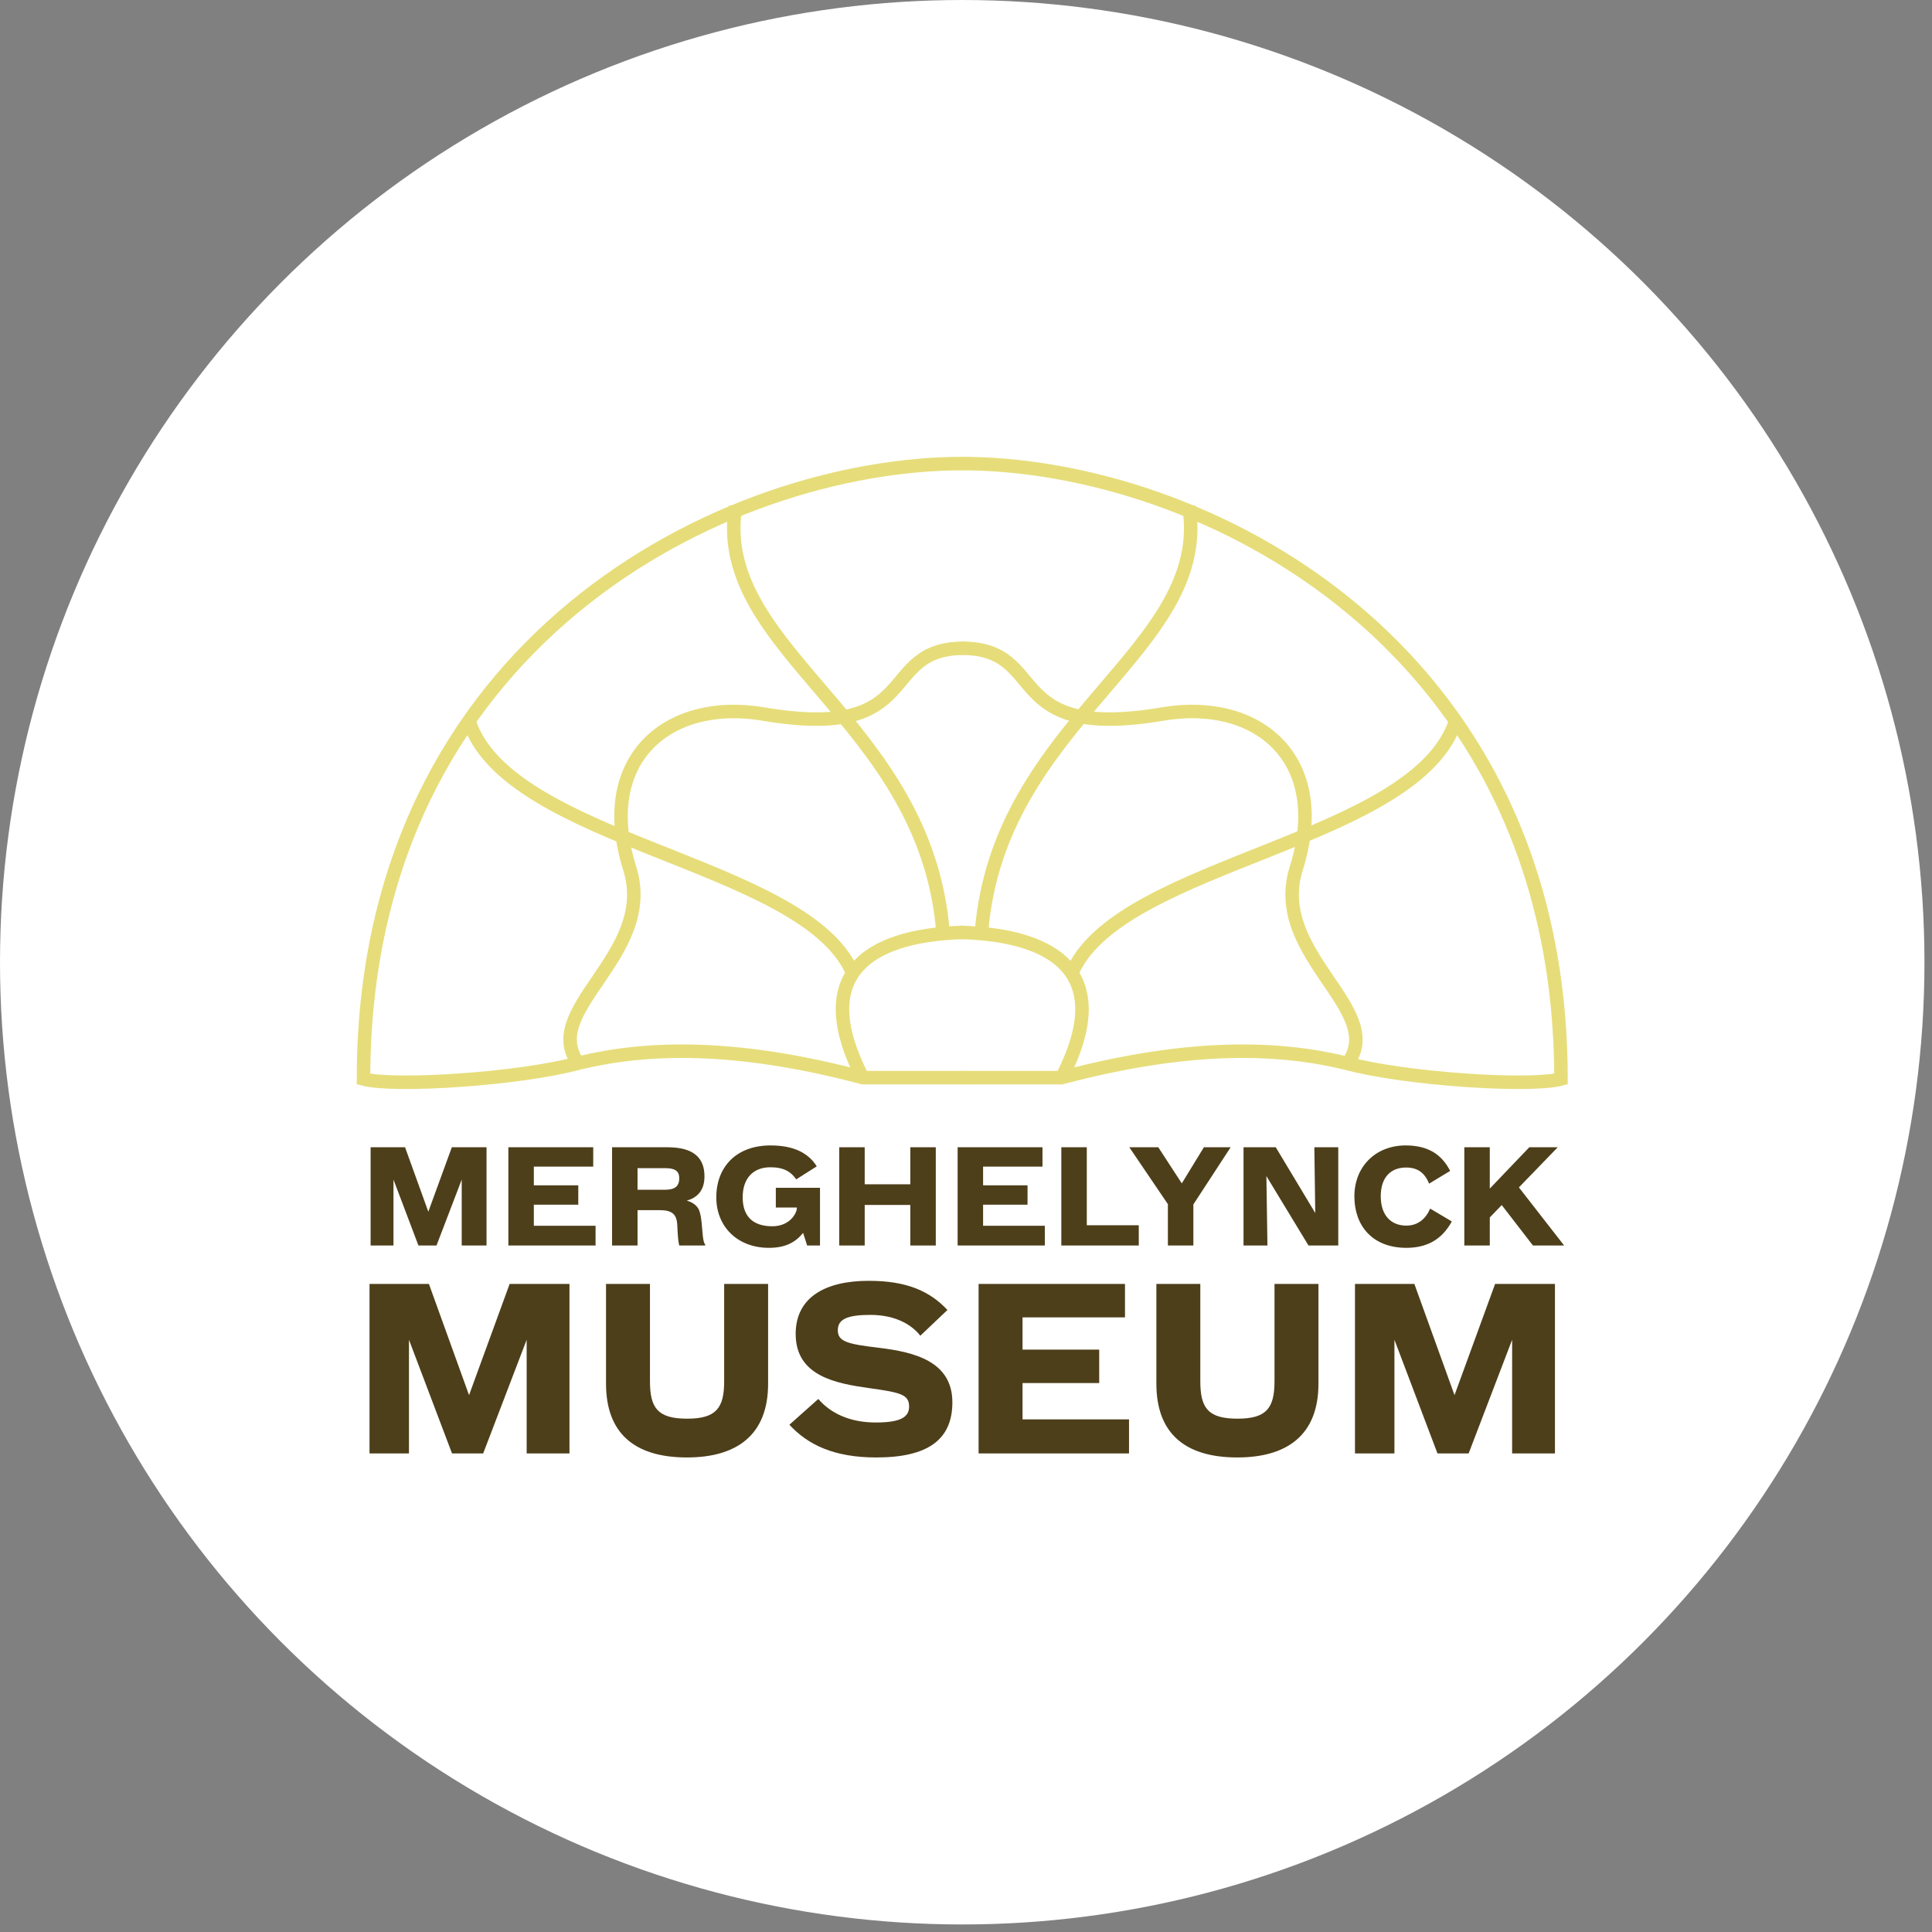 <?xml version="1.0" encoding="UTF-8" standalone="no"?><!DOCTYPE svg PUBLIC "-//W3C//DTD SVG 1.1//EN" "http://www.w3.org/Graphics/SVG/1.1/DTD/svg11.dtd"><svg width="100%" height="100%" viewBox="0 0 223 223" version="1.1" xmlns="http://www.w3.org/2000/svg" xmlns:xlink="http://www.w3.org/1999/xlink" xml:space="preserve" style="fill-rule:evenodd;clip-rule:evenodd;"><rect x="0" y="0" width="223" height="223" fill="#808080" stroke="none"/><g><circle cx="111.065" cy="111.065" r="111.065" style="fill:#fff;"/><g><path d="M67.032,123.083c-5.383,-6.325 8.86,-12.694 5.65,-22.857c-3.98,-12.603 4.443,-19.675 15.416,-17.812c18.774,3.187 13.015,-7.589 23.179,-7.589" style="fill:none;stroke:#e6dd7a;stroke-width:1.56px;"/><path d="M155.272,123.083c5.384,-6.325 -8.859,-12.694 -5.65,-22.857c3.981,-12.603 -4.442,-19.675 -15.415,-17.812c-18.774,3.187 -13.016,-7.589 -23.18,-7.589" style="fill:none;stroke:#e6dd7a;stroke-width:1.56px;"/><path d="M111.152,124.388l-11.532,0c-15.082,-3.992 -25.195,-3.528 -32.825,-1.685c-6.742,1.842 -21.291,2.796 -24.839,1.842c0,-50.457 41.695,-71.039 69.196,-71.039" style="fill:none;stroke:#e6dd7a;stroke-width:1.56px;"/><path d="M110.979,124.388l11.532,0c15.082,-3.992 25.195,-3.528 32.824,-1.685c6.743,1.842 21.292,2.796 24.84,1.842c0,-50.457 -41.695,-71.039 -69.196,-71.039" style="fill:none;stroke:#e6dd7a;stroke-width:1.56px;"/><path d="M99.619,124.477c-6.032,-11.622 0,-16.501 11.533,-16.856" style="fill:none;stroke:#e6dd7a;stroke-width:1.56px;"/><path d="M122.511,124.477c6.033,-11.622 0,-16.501 -11.532,-16.856" style="fill:none;stroke:#e6dd7a;stroke-width:1.56px;"/><path d="M123.88,111.973c5.859,-12.5 39.758,-14.844 44.162,-28.841" style="fill:none;stroke:#e6dd7a;stroke-width:1.56px;"/><path d="M98.263,111.973c-5.859,-12.5 -39.758,-14.844 -44.163,-28.841" style="fill:none;stroke:#e6dd7a;stroke-width:1.56px;"/><path d="M108.846,107.621c-1.952,-24.578 -26.614,-32.469 -23.953,-49.147" style="fill:none;stroke:#e6dd7a;stroke-width:1.56px;"/><path d="M113.285,107.621c1.952,-24.578 26.614,-32.469 23.953,-49.147" style="fill:none;stroke:#e6dd7a;stroke-width:1.56px;"/></g><g><path d="M42.778,143.761l2.64,0l0,-7.605l2.88,7.605l2.085,0l2.91,-7.605l0,7.605l2.865,0l0,-11.34l-4.005,0l-2.715,7.44l-2.685,-7.44l-3.975,0l0,11.34Z" style="fill:#4d3f1a;fill-rule:nonzero;"/><path d="M58.678,143.761l10.065,0l0,-2.28l-7.125,0l0,-2.43l5.13,0l0,-2.235l-5.13,0l0,-2.16l6.855,0l0,-2.235l-9.795,0l0,11.34Z" style="fill:#4d3f1a;fill-rule:nonzero;"/><path d="M73.588,139.681l2.565,0c1.425,0 1.98,0.465 2.025,1.8c0.06,1.44 0.135,1.935 0.225,2.28l3,0l0,-0.105c-0.12,-0.105 -0.21,-0.42 -0.27,-0.915c-0.12,-1.005 -0.12,-2.205 -0.435,-3.045c-0.195,-0.51 -0.765,-0.945 -1.425,-1.11c1.11,-0.33 2.04,-1.065 2.04,-2.805c0,-2.175 -1.29,-3.36 -4.29,-3.36l-6.375,0l0,11.34l2.94,0l0,-4.08Zm0,-2.355l0,-2.49l3.225,0c1.14,0 1.59,0.36 1.59,1.17c0,0.84 -0.435,1.32 -1.605,1.32l-3.21,0Z" style="fill:#4d3f1a;fill-rule:nonzero;"/><path d="M88.753,144.031c1.965,0 3.09,-0.675 3.945,-1.725l0.465,1.455l1.485,0l0,-6.66l-5.1,0l0,2.28l2.43,0l0,0.06c0,0.54 -0.765,2.1 -2.835,2.1c-2.265,0 -3.42,-1.17 -3.42,-3.345c0,-2.16 1.185,-3.465 3.195,-3.465c1.575,0 2.385,0.525 2.985,1.395l2.37,-1.5c-0.945,-1.515 -2.61,-2.415 -5.34,-2.415c-3.945,0 -6.255,2.475 -6.255,6c0,3.33 2.4,5.82 6.075,5.82Z" style="fill:#4d3f1a;fill-rule:nonzero;"/><path d="M105.073,139.081l0,4.68l2.94,0l0,-11.34l-2.94,0l0,4.275l-5.265,0l0,-4.275l-2.94,0l0,11.34l2.94,0l0,-4.68l5.265,0Z" style="fill:#4d3f1a;fill-rule:nonzero;"/><path d="M110.533,143.761l10.065,0l0,-2.28l-7.125,0l0,-2.43l5.13,0l0,-2.235l-5.13,0l0,-2.16l6.855,0l0,-2.235l-9.795,0l0,11.34Z" style="fill:#4d3f1a;fill-rule:nonzero;"/><path d="M122.503,143.761l8.94,0l0,-2.34l-6,0l0,-9l-2.94,0l0,11.34Z" style="fill:#4d3f1a;fill-rule:nonzero;"/><path d="M134.803,138.991l0,4.77l2.94,0l0,-4.74l4.305,-6.6l-3.09,0l-2.55,4.17l-2.715,-4.17l-3.345,0l4.455,6.57Z" style="fill:#4d3f1a;fill-rule:nonzero;"/><path d="M143.533,143.761l2.76,0l-0.12,-8.01l4.86,8.01l3.435,0l0,-11.34l-2.76,0l0.105,7.59l-4.56,-7.59l-3.72,0l0,11.34Z" style="fill:#4d3f1a;fill-rule:nonzero;"/><path d="M162.328,144.031c2.82,0 4.305,-1.35 5.25,-3.045l-2.505,-1.485c-0.48,1.14 -1.38,1.965 -2.745,1.965c-1.755,0 -2.955,-1.17 -2.955,-3.39c0,-2.205 1.17,-3.315 2.925,-3.315c1.32,0 2.145,0.6 2.655,1.86l2.43,-1.47c-0.9,-1.755 -2.385,-2.94 -5.13,-2.94c-3.525,0 -5.925,2.49 -5.925,5.88c0,3.39 2.085,5.94 6,5.94Z" style="fill:#4d3f1a;fill-rule:nonzero;"/><path d="M171.958,137.191l0,-4.77l-2.94,0l0,11.34l2.94,0l0,-3.24l1.38,-1.425l3.6,4.665l3.6,0l-5.22,-6.705l4.485,-4.635l-3.285,0l-4.56,4.77Z" style="fill:#4d3f1a;fill-rule:nonzero;"/><path d="M42.652,167.761l4.554,0l0,-13.119l4.968,13.119l3.597,0l5.019,-13.119l0,13.119l4.942,0l0,-19.562l-6.908,0l-4.684,12.834l-4.631,-12.834l-6.857,0l0,19.562Z" style="fill:#4d3f1a;fill-rule:nonzero;"/><path d="M79.291,168.226c5.718,0 9.367,-2.561 9.367,-8.513l0,-11.514l-5.072,0l0,11.23c0,3.105 -0.931,4.321 -4.269,4.321c-3.39,0 -4.295,-1.216 -4.295,-4.321l0,-11.23l-5.072,0l0,11.514c0,5.667 3.234,8.513 9.341,8.513Z" style="fill:#4d3f1a;fill-rule:nonzero;"/><path d="M101.155,168.226c6.003,0 8.772,-2.096 8.772,-6.365c0,-4.735 -4.399,-5.796 -8.435,-6.288c-3.726,-0.439 -4.787,-0.724 -4.787,-2.044c0,-1.242 1.061,-1.759 3.752,-1.759c3.079,0 4.89,1.268 5.77,2.406l3.131,-2.975c-2.044,-2.174 -4.684,-3.364 -9.082,-3.364c-5.072,0 -8.436,1.94 -8.436,6.132c0,4.891 4.684,5.719 8.539,6.262c3.545,0.492 4.554,0.724 4.554,2.122c0,1.268 -1.087,1.837 -3.855,1.837c-3.054,0 -5.253,-1.113 -6.624,-2.717l-3.338,2.976c2.122,2.302 5.123,3.777 10.039,3.777Z" style="fill:#4d3f1a;fill-rule:nonzero;"/><path d="M112.954,167.761l17.362,0l0,-3.933l-12.29,0l0,-4.192l8.849,0l0,-3.856l-8.849,0l0,-3.726l11.825,0l0,-3.855l-16.897,0l0,19.562Z" style="fill:#4d3f1a;fill-rule:nonzero;"/><path d="M142.814,168.226c5.718,0 9.367,-2.561 9.367,-8.513l0,-11.514l-5.072,0l0,11.23c0,3.105 -0.931,4.321 -4.269,4.321c-3.39,0 -4.295,-1.216 -4.295,-4.321l0,-11.23l-5.072,0l0,11.514c0,5.667 3.235,8.513 9.341,8.513Z" style="fill:#4d3f1a;fill-rule:nonzero;"/><path d="M156.398,167.761l4.554,0l0,-13.119l4.968,13.119l3.597,0l5.02,-13.119l0,13.119l4.942,0l0,-19.562l-6.909,0l-4.683,12.834l-4.632,-12.834l-6.857,0l0,19.562Z" style="fill:#4d3f1a;fill-rule:nonzero;"/></g></g></svg>